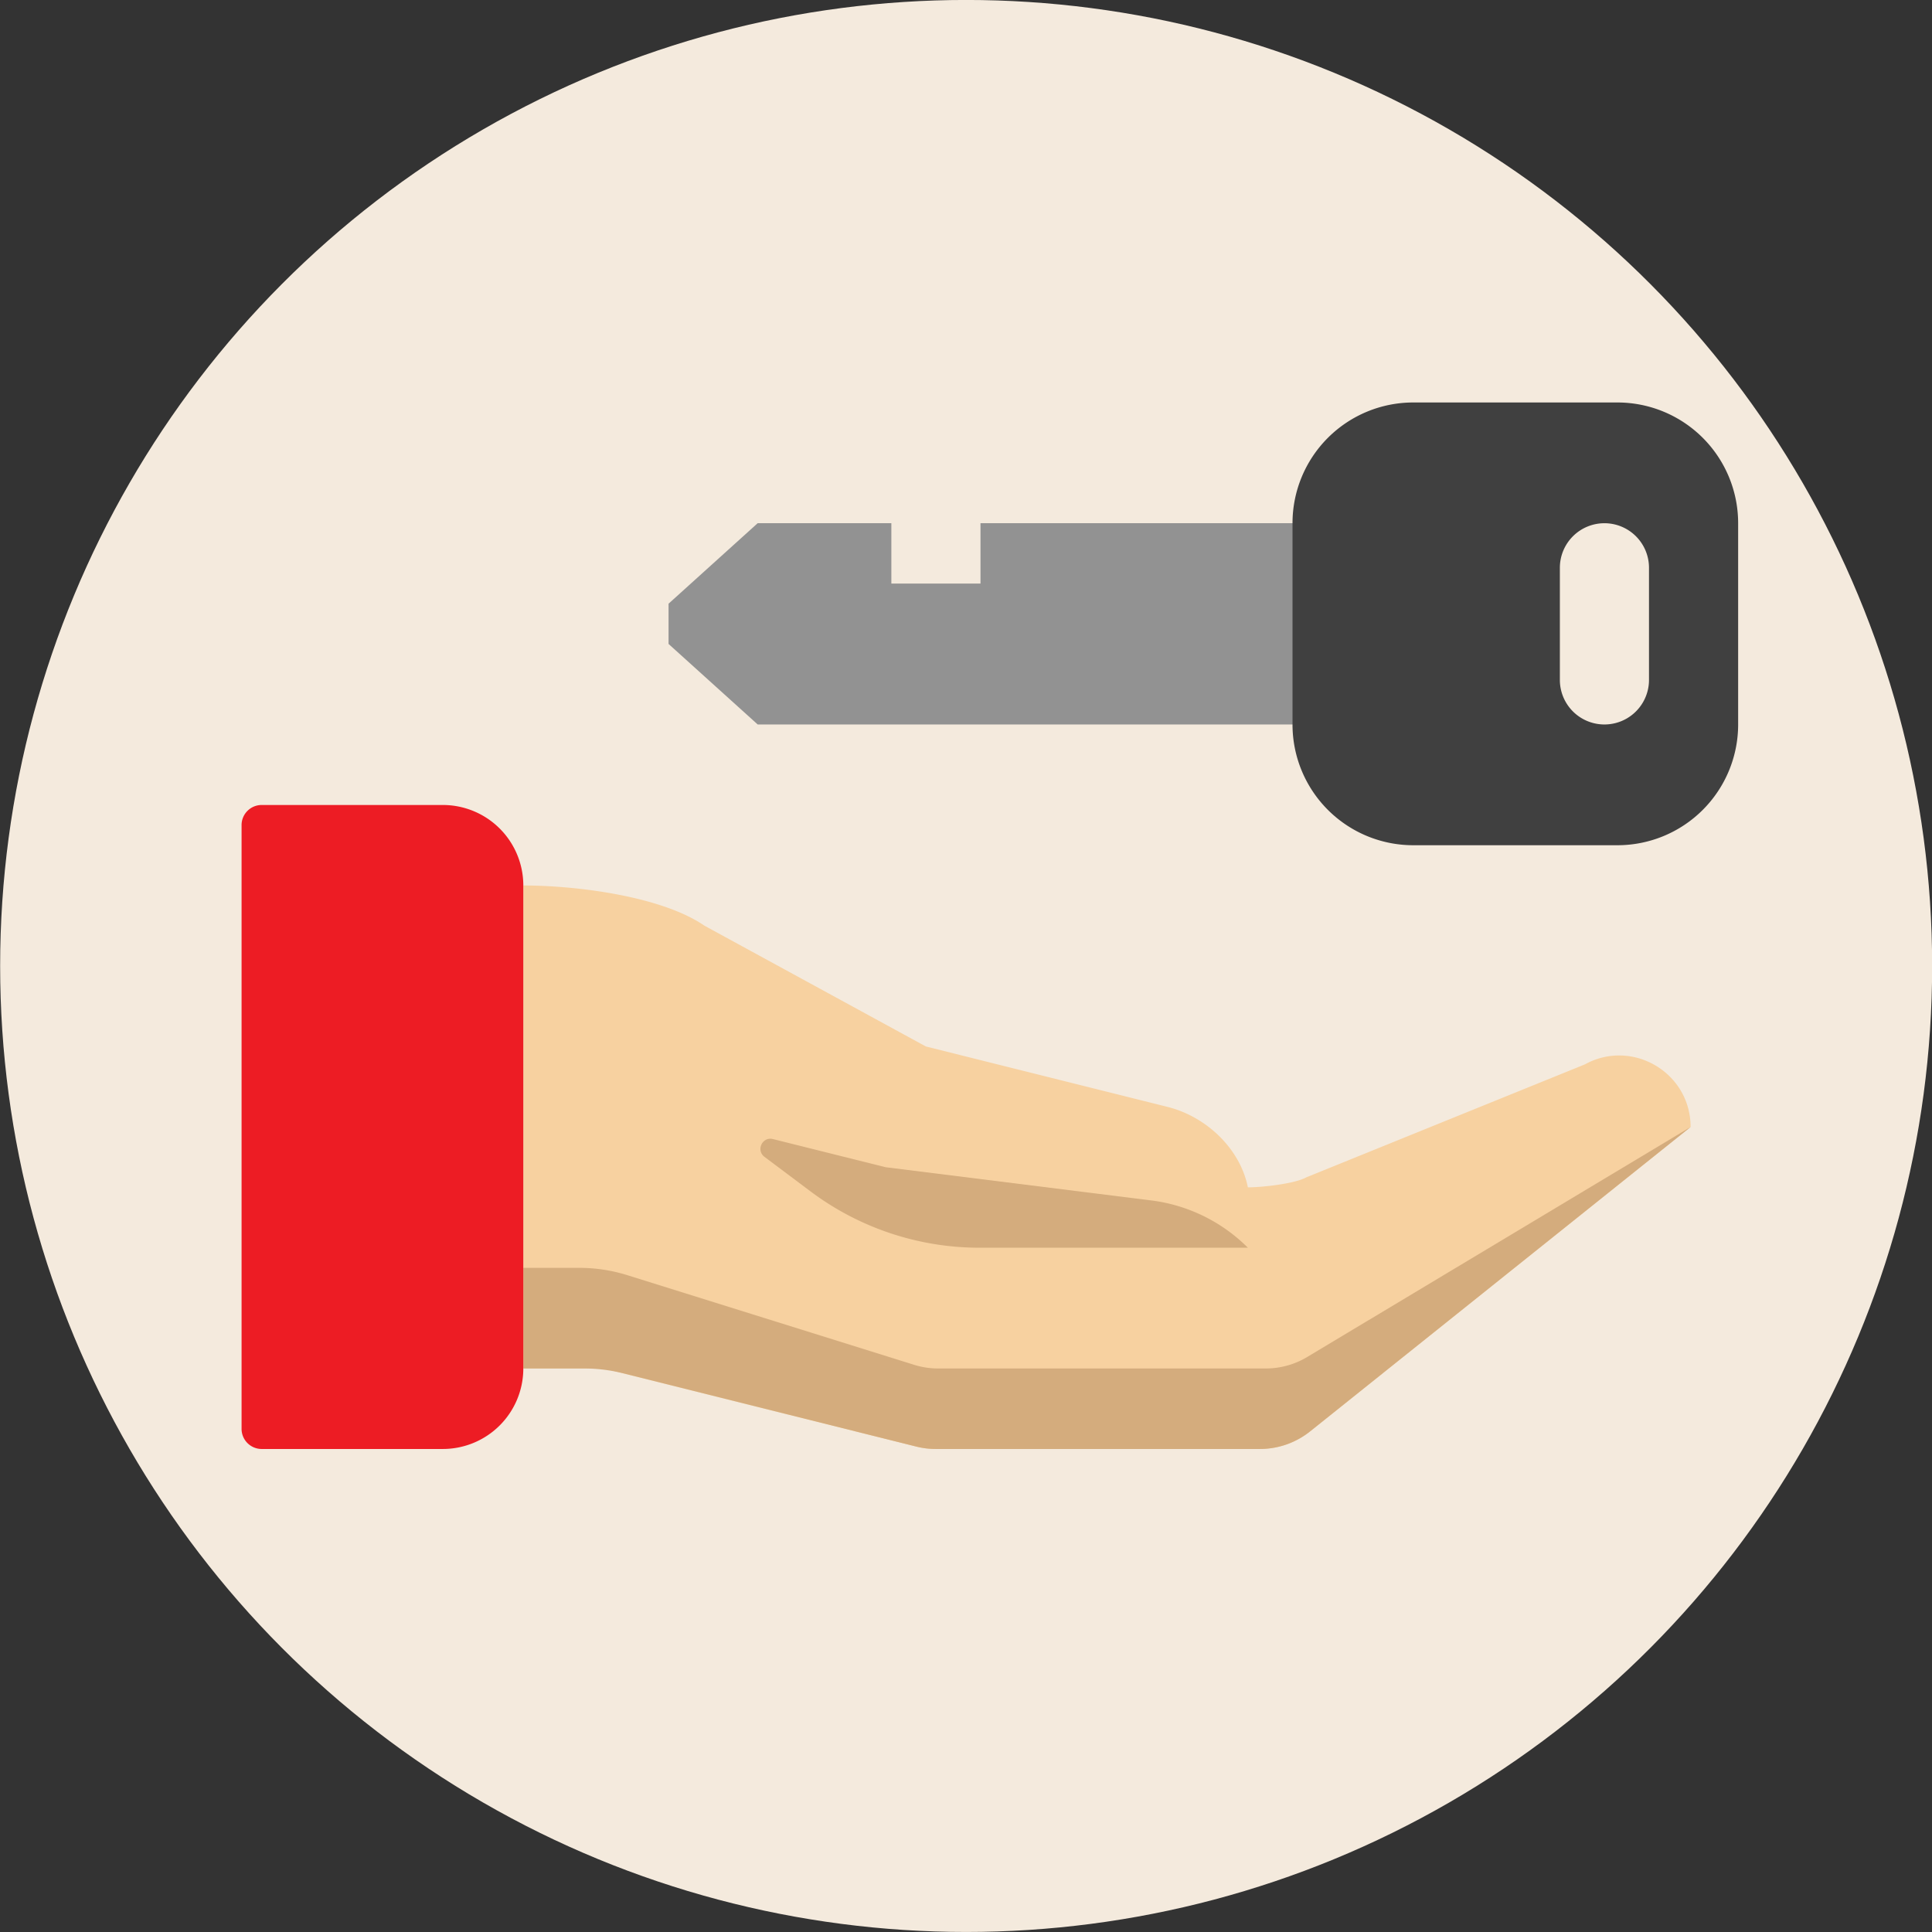 <svg fill="none" height="112" viewBox="0 0 112 112" width="112" xmlns="http://www.w3.org/2000/svg" xmlns:xlink="http://www.w3.org/1999/xlink"><rect x="0" y="0" width="112" height="112" fill="#333333" stroke="none"/><clipPath id="a"><path d="m0 0h124v112h-124z"/></clipPath><g clip-path="url(#a)"><circle cx="56.008" cy="55.998" fill="#f4eadd" r="56"/><path d="m87.84 30.33h-31v3.5h-5.167v-3.5h-7.75l-5.166 4.667v2.333l5.166 4.667h43.917z" fill="#929292"/><path clip-rule="evenodd" d="m93.762 23.332a7 7 0 0 1 7 7v11.667a7 7 0 0 1 -7 7h-11.834a7 7 0 0 1 -7-7v-11.667a7 7 0 0 1 7-7zm-.752 7a2.583 2.583 0 0 1 2.584 2.583v6.5a2.583 2.583 0 0 1 -5.167 0v-6.5a2.583 2.583 0 0 1 2.583-2.583z" fill="#404040" fill-rule="evenodd"/><path d="m30.34 51.332c3.04 0 7.995.611 10.5 2.333l12.833 7 14 3.5c2.275.569 4.223 2.434 4.667 4.667.786 0 2.694-.199 3.383-.578l16.15-6.549c2.758-1.517 6.133.479 6.133 3.627l-22.054 17.644a4.667 4.667 0 0 1 -2.916 1.024h-18.788c-.382 0-.762-.047-1.132-.14l-18.11-4.527h-4.666v-28z" fill="#f7d1a0"/><path d="m52.993 79.12-16.627-5.197a9.333 9.333 0 0 0 -2.784-.424h-3.242v5.833h3.518c.763 0 1.523.094 2.263.279l16.995 4.248c.37.093.75.14 1.132.14h18.788c1.06 0 2.088-.36 2.915-1.023l22.056-17.644-22.227 13.335a4.666 4.666 0 0 1 -2.4.665h-18.995c-.472 0-.941-.072-1.392-.212z" fill="#d4ac7d"/><path d="m44.319 67.065c-.51-.382-.126-1.187.491-1.032l6.531 1.632 15.393 1.924a9.617 9.617 0 0 1 5.607 2.743h-15.555a16.333 16.333 0 0 1 -9.8-3.267z" fill="#d4ac7d"/><path d="m14.004 47.833c0-.645.522-1.167 1.167-1.167h10.5a4.667 4.667 0 0 1 4.666 4.667v28a4.667 4.667 0 0 1 -4.666 4.666h-10.5a1.167 1.167 0 0 1 -1.167-1.166z" fill="#ed1c24"/></g></svg>